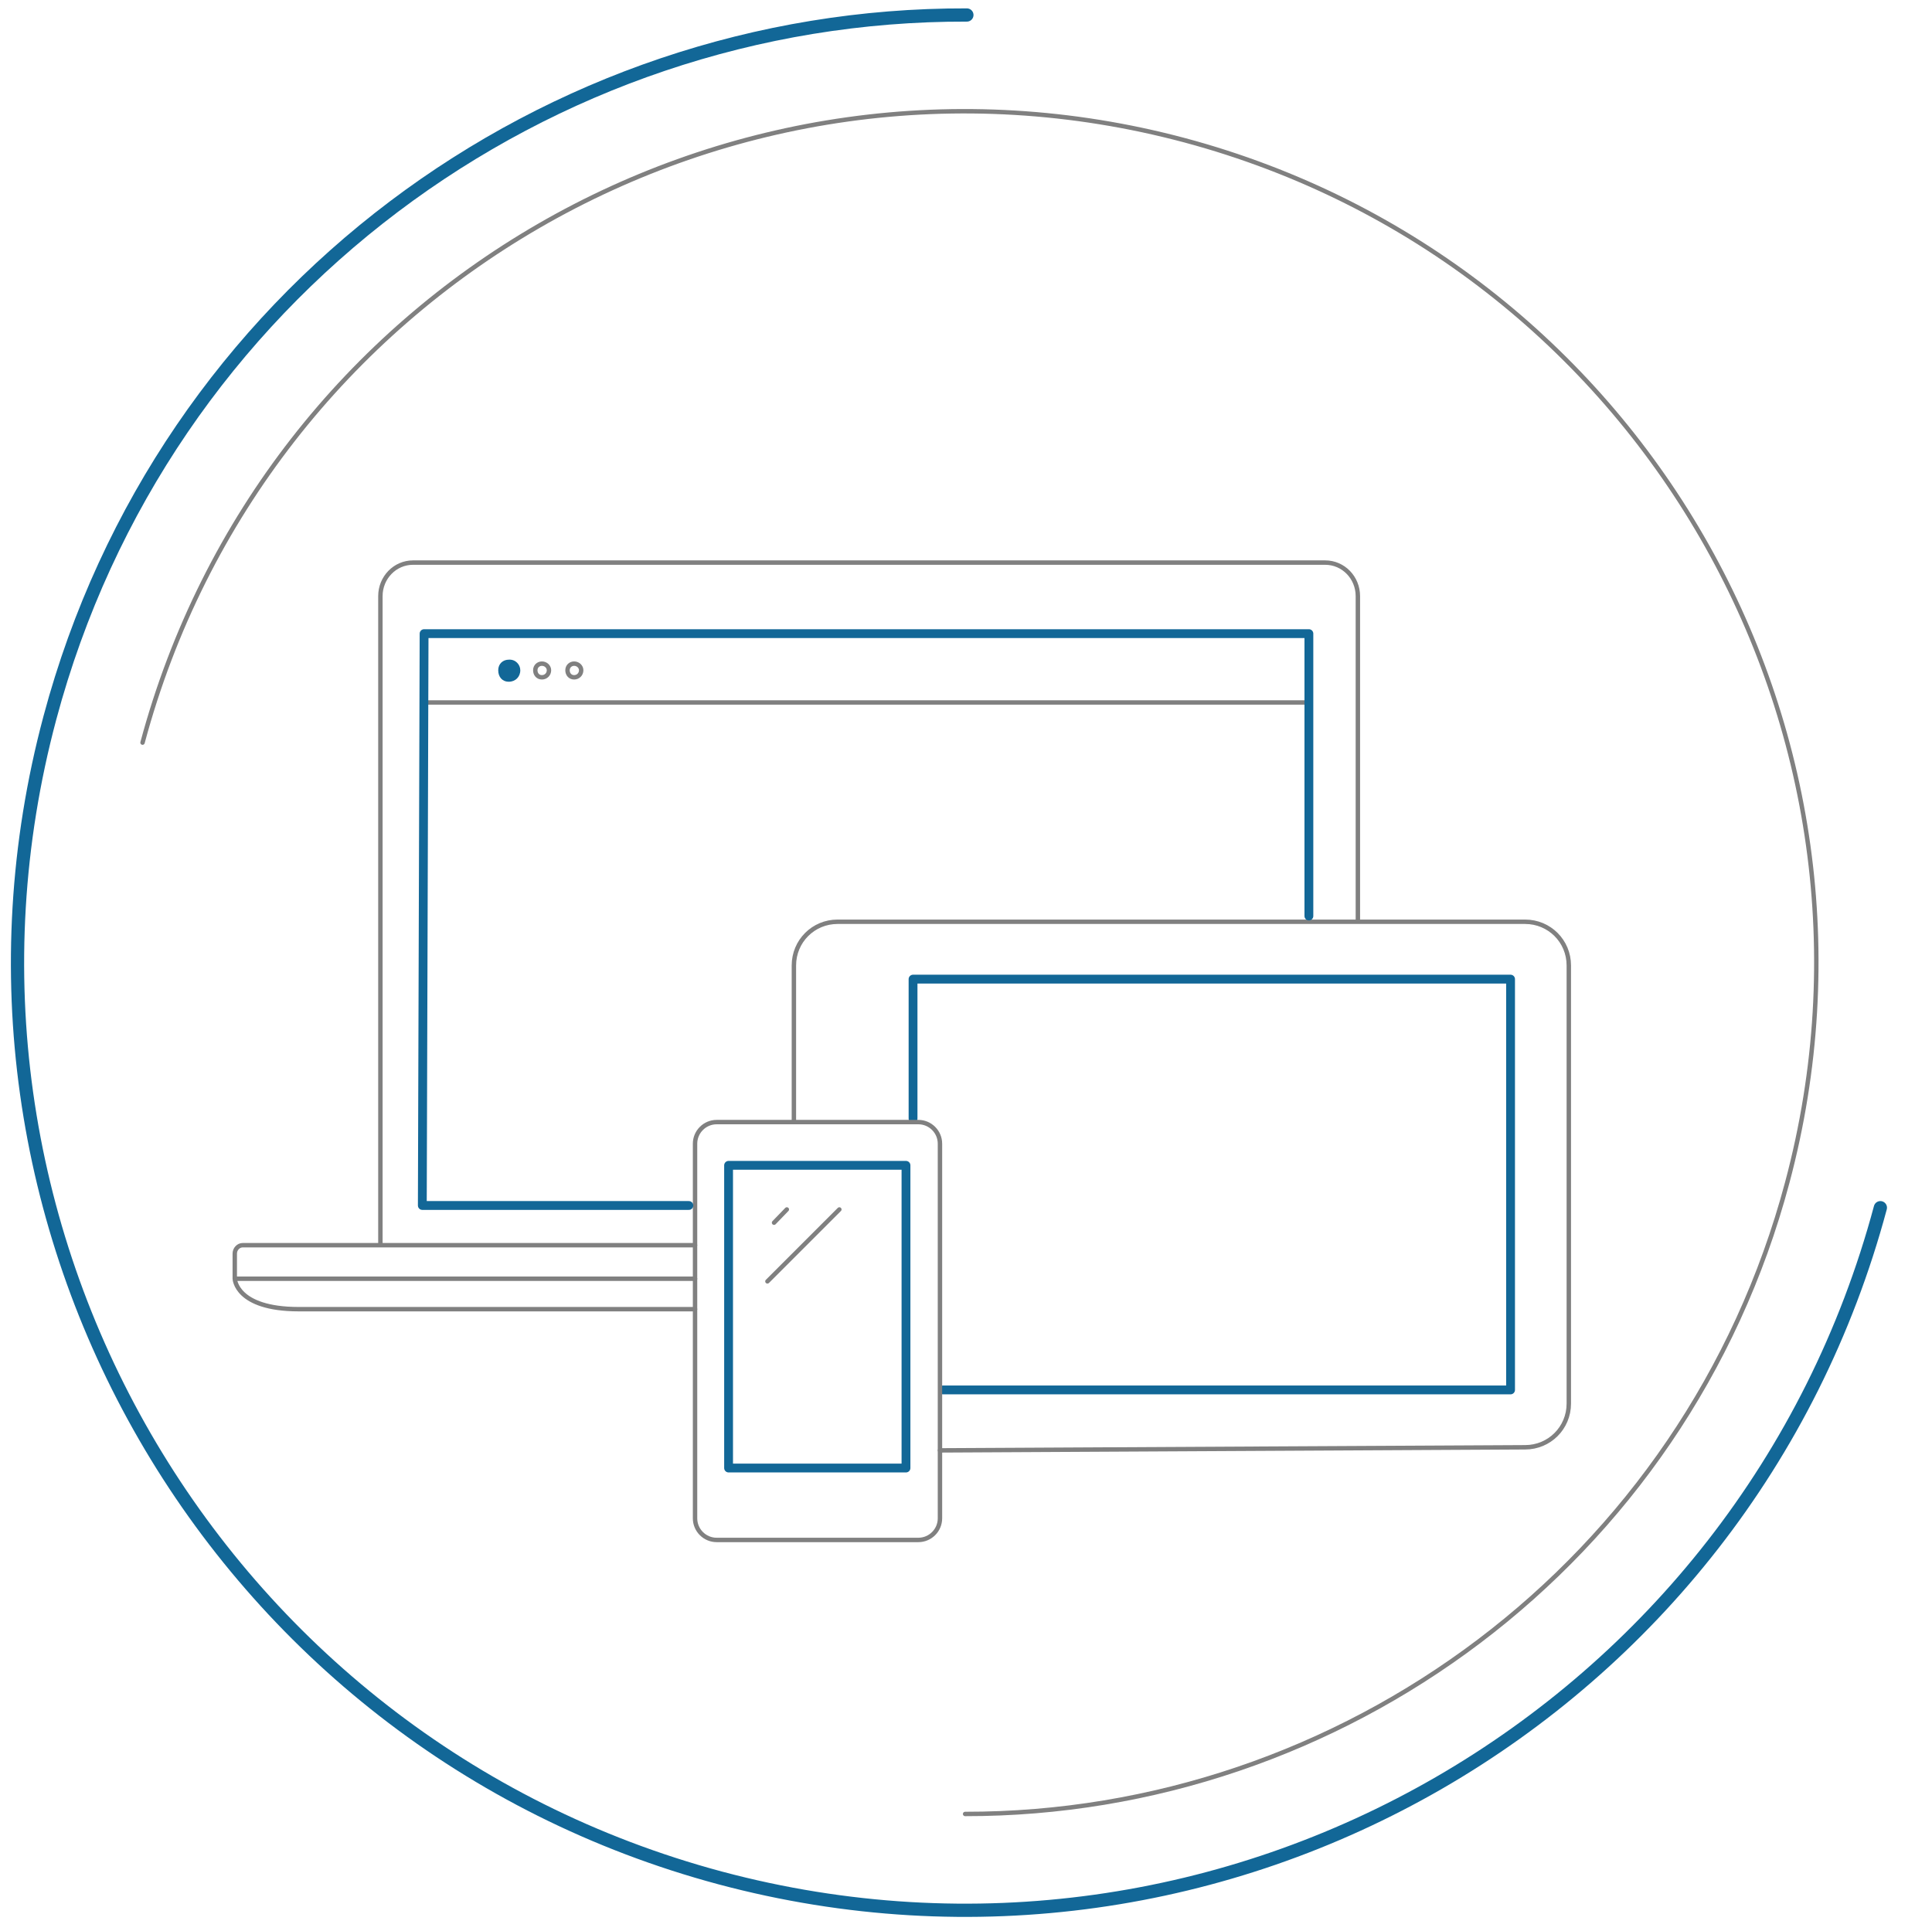 <?xml version="1.0" encoding="utf-8"?>
<!-- Generator: Adobe Illustrator 24.3.0, SVG Export Plug-In . SVG Version: 6.00 Build 0)  -->
<svg version="1.1" id="Layer_1" xmlns="http://www.w3.org/2000/svg" xmlns:xlink="http://www.w3.org/1999/xlink" x="0px" y="0px"
	 viewBox="0 0 437.8 437.6" style="enable-background:new 0 0 437.8 437.6;" xml:space="preserve">
<style type="text/css">
	.emailsync0{fill:none;}
	.emailsync1{fill:none;stroke:#126797;stroke-width:3;stroke-linecap:round;stroke-linejoin:round;stroke-miterlimit:10;}
	.emailsync2{fill:none;stroke:#808080;stroke-linecap:round;stroke-linejoin:round;stroke-miterlimit:10;}
	.emailsync3{fill:#126797;}
	.emailsync4{fill:none;stroke:#126797;stroke-width:2;stroke-linecap:round;stroke-linejoin:round;stroke-miterlimit:10;}
	.emailsync5{fill-rule:evenodd;clip-rule:evenodd;fill:none;stroke:#808080;stroke-linecap:round;stroke-linejoin:round;stroke-miterlimit:10;}
	.emailsync6{fill-rule:evenodd;clip-rule:evenodd;fill:none;stroke:#126797;stroke-width:2;stroke-linecap:round;stroke-linejoin:round;stroke-miterlimit:10;}
</style>
<circle class="emailsync0" cx="218.4" cy="217.8" r="215.1"/>
<g>
	<path id="svg-concept" class="emailsync1" d="M219.1,3.4C124.1,3.1,37,66.5,11.3,162.7c-30.6,114.5,37.4,232.2,151.9,262.9
		c114.5,30.6,232.2-37.4,262.9-151.9"/>
	
		<animateTransform  accumulate="none" additive="replace" attributeName="transform" calcMode="linear" dur="5s" fill="remove" from="0 218 220" repeatCount="indefinite" restart="always" to="-360 220 218" type="rotate">
		</animateTransform>
</g>
<path class="emailsync2" d="M157.5,296.7H67.7c-14.3,0-14.5-6.9-14.5-6.9s0-5.7,0-5.7c0-1,0.8-1.9,1.8-1.9h31.2 M307.7,208.4v-73.3
	c0-4.2-3.3-7.6-7.4-7.6H93.6c-4.1,0-7.4,3.4-7.4,7.6v147.1h71.3 M157.5,289.8H53.2"/>
<path id="svg-ico" class="emailsync3" d="M117.9,151.9c0,1.5-1.1,2.6-2.6,2.6c-1.5,0-2.4-1.1-2.4-2.6s1.1-2.4,2.4-2.4
	C116.8,149.4,117.9,150.6,117.9,151.9z"/>
<path class="emailsync2" d="M124.4,151.9c0,0.9-0.7,1.6-1.6,1.6s-1.5-0.7-1.5-1.6c0-0.9,0.7-1.5,1.5-1.5
	C123.7,150.4,124.4,151.1,124.4,151.9z M131.7,151.9c0,0.9-0.7,1.6-1.6,1.6c-0.9,0-1.5-0.7-1.5-1.6c0-0.9,0.7-1.5,1.5-1.5
	C131,150.4,131.7,151.1,131.7,151.9z M96.1,159.2h200.5 M213,328.7l132.6-0.7c5.5,0,9.9-4.4,9.9-9.9v-99.3c0-5.5-4.4-9.9-9.9-9.9
	H189.8c-5.5,0-9.9,4.4-9.9,9.9v35.5"/>
<path id="svg-concept" class="emailsync4" d="M206.9,253.5v-31.6h135.4V315H213.7"/>
<g>
	<path class="emailsync5" d="M208.1,254.3h-45.7c-2.7,0-4.9,2.2-4.9,4.9v84.9c0,2.7,2.2,4.9,4.9,4.9h45.7c2.7,0,4.9-2.2,4.9-4.9v-84.9
		C213,256.5,210.8,254.3,208.1,254.3L208.1,254.3z"/>
	<path id="svg-concept" class="emailsync6" d="M165.1,264.1h40.2v68.6h-40.2V264.1z"/>
	<path class="emailsync2" d="M178.3,274.1l-2.9,3 M190.2,274.1l-16.3,16.3"/>
</g>
<g>
	<path class="emailsync2" d="M218.7,411.1C303.9,411.2,382,354.3,405,268c27.5-102.9-33.6-208.6-136.5-236.2
		C165.6,4.3,59.9,65.4,32.3,168.3"/>
	
		<animateTransform  accumulate="none" additive="replace" attributeName="transform" calcMode="linear" dur="5s" fill="remove" from="0 218 220" repeatCount="indefinite" restart="always" to="360 220 218" type="rotate">
		</animateTransform>
</g>
<path id="svg-concept" class="emailsync4" d="M156.1,273.2H95.7l0.4-129.6h200.5v64"/>
</svg>
